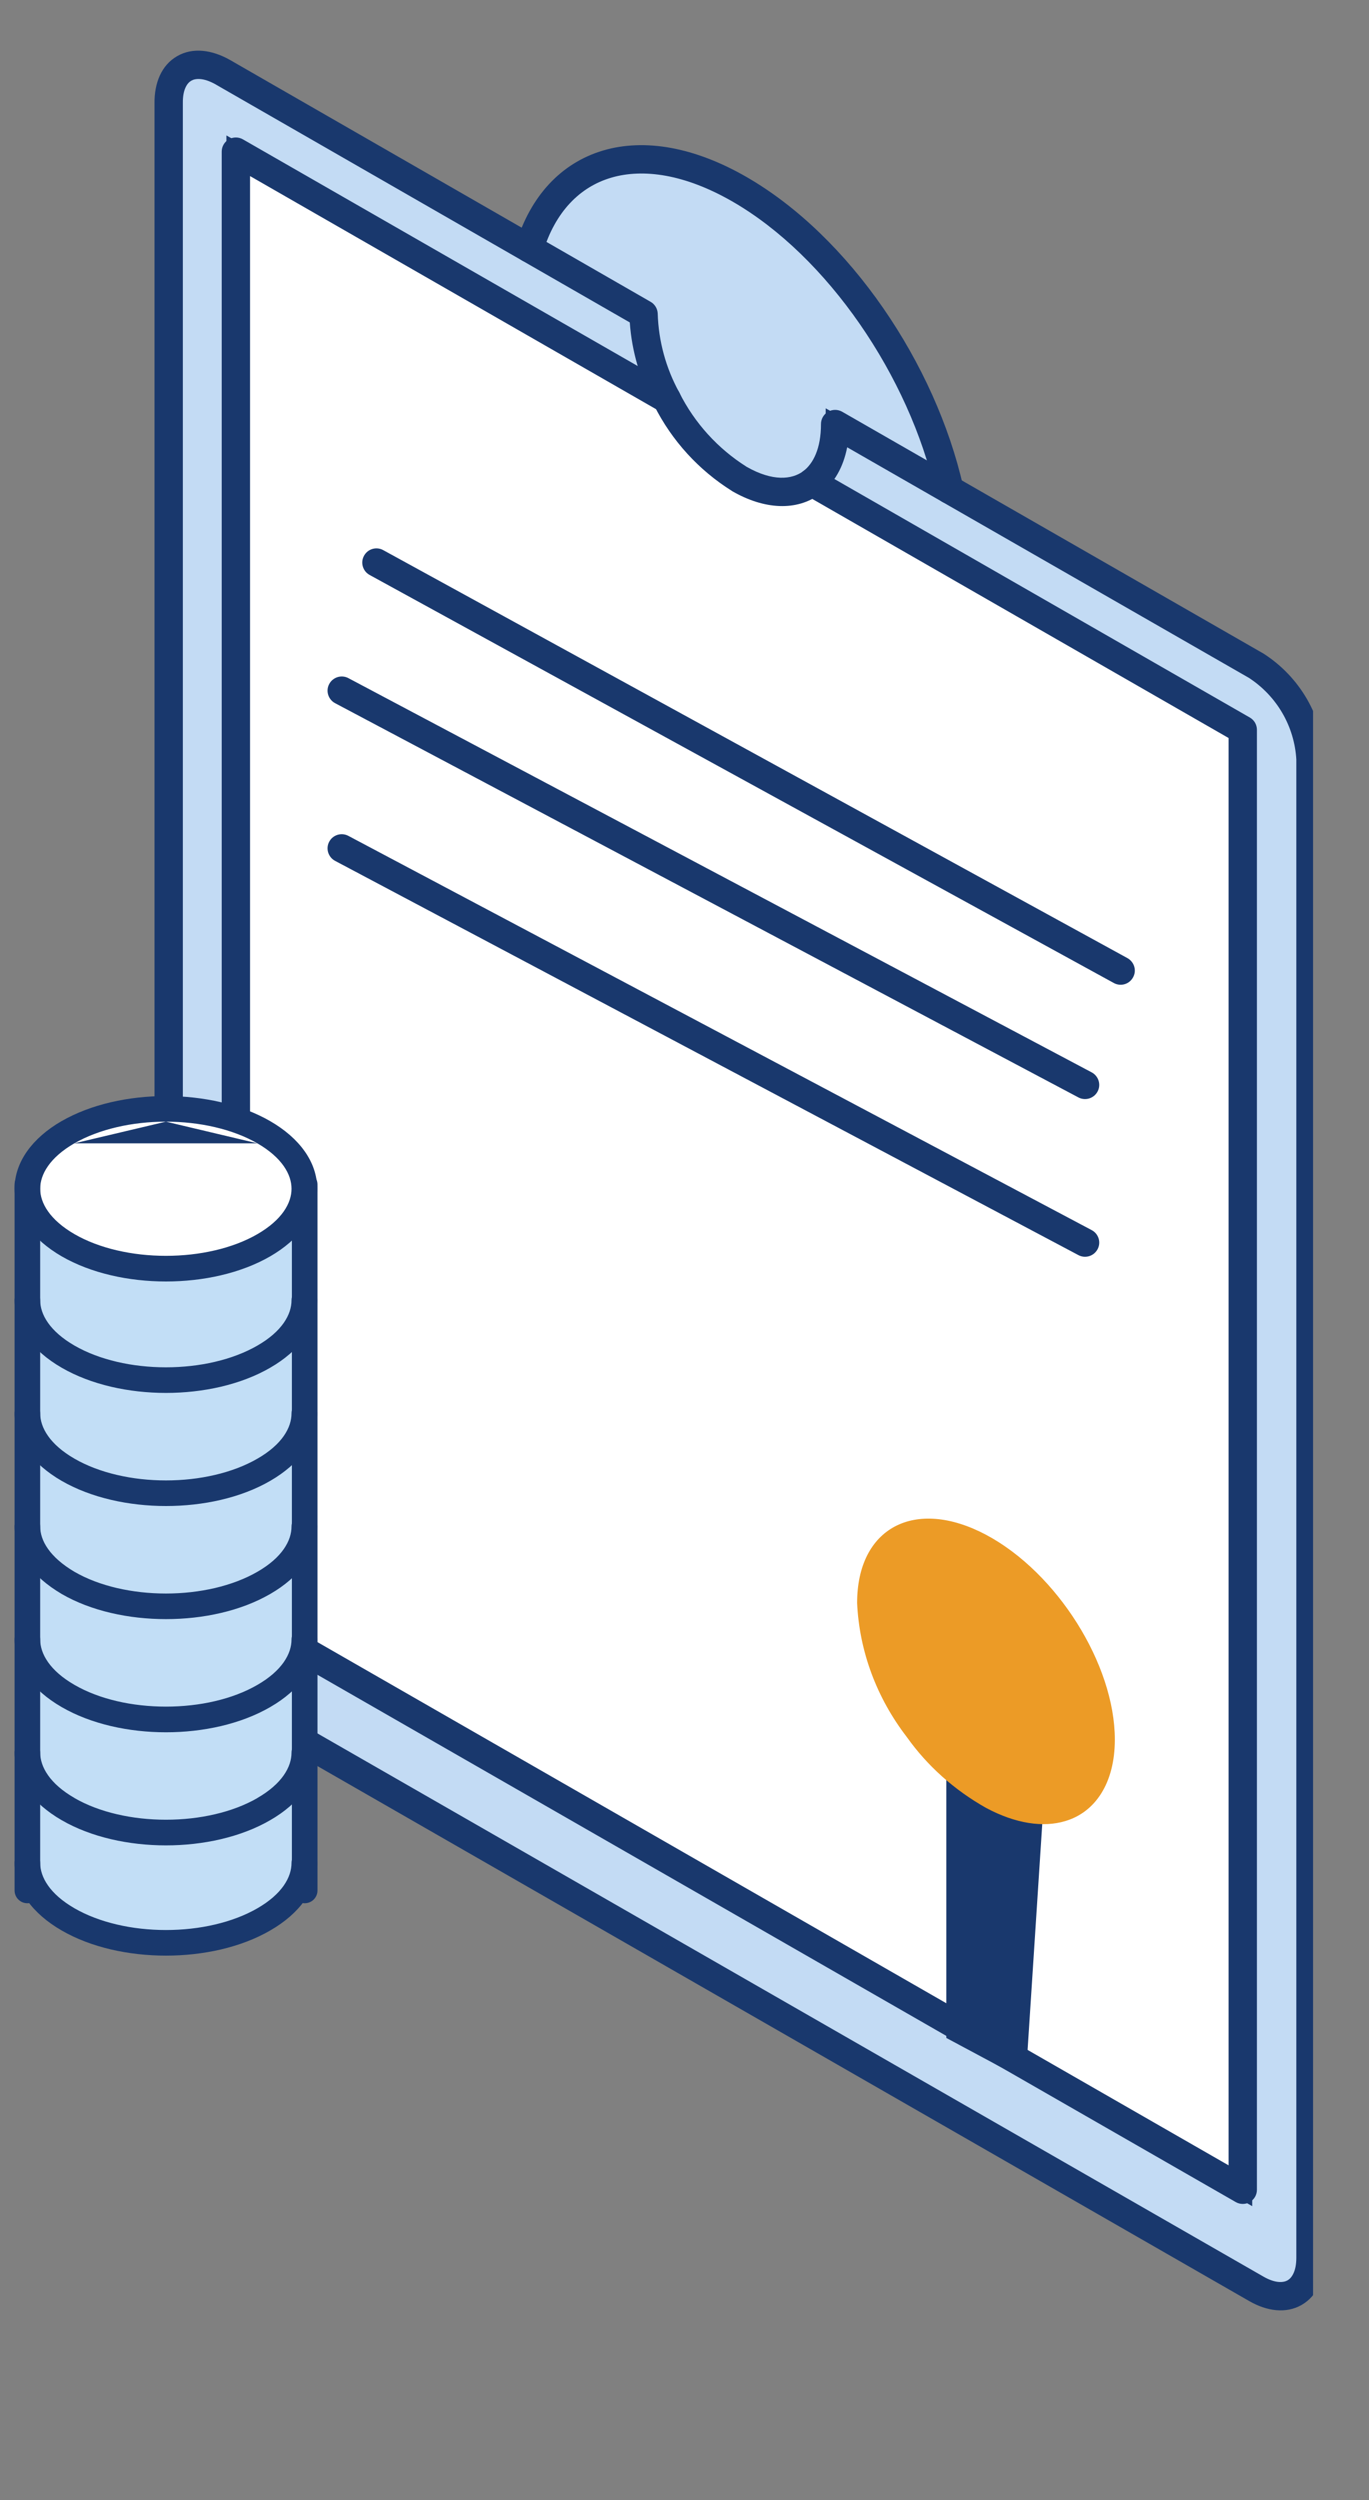 <svg width="23" height="42" viewBox="0 0 23 42" fill="none" xmlns="http://www.w3.org/2000/svg">
<rect x="0" y="0" width="23" height="42" fill="#808080" stroke="none"/>
<g clip-path="url(#clip0_133_953)">
<path d="M22.016 12.752V37.929C22.016 38.505 21.608 38.739 21.107 38.451L3.743 28.482C3.478 28.311 3.257 28.08 3.099 27.808C2.941 27.536 2.85 27.23 2.834 26.917V1.734C2.827 1.158 3.233 0.924 3.743 1.213L10.812 5.276C10.827 5.775 10.96 6.264 11.201 6.703L3.963 2.549V27.076L20.879 36.788V12.265L13.641 8.104C13.884 7.92 14.03 7.584 14.03 7.124L21.107 11.185C21.372 11.357 21.592 11.588 21.75 11.86C21.908 12.133 21.999 12.438 22.016 12.752Z" fill="#C3DBF4"/>
<path fill-rule="evenodd" clip-rule="evenodd" d="M21.186 38.313C21.408 38.441 21.572 38.433 21.671 38.377C21.769 38.32 21.858 38.184 21.858 37.929V12.756C21.842 12.469 21.758 12.189 21.613 11.94C21.468 11.691 21.267 11.479 21.024 11.321L14.173 7.388C14.137 7.662 14.046 7.895 13.902 8.071L21.038 12.173V37.062L3.804 27.168V2.275L10.854 6.321C10.742 6.016 10.676 5.695 10.657 5.37L3.665 1.351C3.665 1.351 3.665 1.35 3.664 1.35C3.438 1.222 3.272 1.23 3.174 1.287C3.077 1.342 2.989 1.478 2.992 1.732L2.992 1.734L2.992 26.913C3.008 27.2 3.092 27.479 3.236 27.728C3.381 27.977 3.583 28.189 3.826 28.346L21.186 38.313ZM3.743 28.482C3.478 28.311 3.257 28.08 3.099 27.808C2.941 27.536 2.85 27.23 2.834 26.917V1.734C2.827 1.158 3.233 0.924 3.743 1.213L10.812 5.276C10.824 5.681 10.914 6.078 11.076 6.448C11.114 6.535 11.155 6.62 11.201 6.703L3.963 2.549V27.076L20.879 36.788V12.265L13.641 8.104C13.684 8.071 13.725 8.033 13.762 7.991C13.904 7.827 13.996 7.595 14.023 7.302C14.028 7.245 14.03 7.185 14.03 7.124L21.107 11.185C21.372 11.357 21.592 11.588 21.75 11.86C21.908 12.133 21.999 12.438 22.016 12.752V37.929C22.016 38.505 21.608 38.739 21.107 38.451L3.743 28.482Z" fill="#19386D"/>
<path d="M20.879 12.265V36.789L3.963 27.076V2.549L11.201 6.703C11.476 7.254 11.899 7.718 12.422 8.046C12.908 8.326 13.346 8.327 13.641 8.104L20.879 12.265Z" fill="white"/>
<path fill-rule="evenodd" clip-rule="evenodd" d="M12.422 8.046C11.899 7.718 11.476 7.254 11.201 6.703L3.963 2.549V27.076L20.879 36.789V12.265L13.641 8.104C13.346 8.327 12.908 8.326 12.422 8.046ZM13.647 8.29L20.721 12.357V36.515L4.122 26.984V2.823L11.081 6.817C11.37 7.375 11.804 7.846 12.338 8.18L12.343 8.183C12.82 8.458 13.291 8.501 13.647 8.29Z" fill="#19386D"/>
<path d="M15.95 8.225L14.03 7.132C14.03 7.592 13.884 7.928 13.641 8.112C13.346 8.336 12.908 8.334 12.422 8.054C11.899 7.727 11.476 7.262 11.201 6.711C10.96 6.273 10.827 5.784 10.812 5.284L8.893 4.173C9.345 2.683 10.753 2.221 12.422 3.18C14.09 4.138 15.497 6.218 15.95 8.225Z" fill="#C3DBF4"/>
<path fill-rule="evenodd" clip-rule="evenodd" d="M15.95 8.225C15.934 8.154 15.917 8.084 15.899 8.013C15.398 6.073 14.032 4.105 12.422 3.18C10.753 2.221 9.345 2.683 8.893 4.173L10.812 5.284C10.827 5.784 10.96 6.273 11.201 6.711C11.476 7.262 11.899 7.727 12.422 8.054C12.908 8.334 13.346 8.336 13.641 8.112C13.851 7.953 13.989 7.68 14.023 7.31C14.028 7.253 14.03 7.194 14.03 7.132L15.95 8.225ZM12.503 7.918C12.957 8.178 13.32 8.156 13.545 7.986C13.735 7.842 13.872 7.562 13.872 7.132V6.859L15.705 7.903C15.183 6.047 13.869 4.194 12.343 3.317C11.533 2.852 10.809 2.744 10.246 2.91C9.721 3.065 9.308 3.466 9.084 4.1L10.967 5.191L10.97 5.279C10.985 5.754 11.111 6.218 11.34 6.635L11.343 6.641C11.605 7.164 12.006 7.606 12.503 7.918Z" fill="#19386D"/>
<path fill-rule="evenodd" clip-rule="evenodd" d="M3.844 2.341C3.917 2.299 4.008 2.299 4.081 2.341L11.32 6.497C11.434 6.562 11.473 6.708 11.408 6.822C11.342 6.936 11.197 6.975 11.083 6.909L4.201 2.958V26.936L20.641 36.376V12.398L13.522 8.31C13.408 8.245 13.369 8.099 13.434 7.985C13.5 7.871 13.645 7.832 13.759 7.898L20.998 12.054C21.072 12.096 21.117 12.175 21.117 12.26V36.787C21.117 36.872 21.072 36.95 20.998 36.993C20.925 37.035 20.834 37.035 20.761 36.993L3.844 27.28C3.77 27.238 3.725 27.159 3.725 27.074V2.547C3.725 2.462 3.77 2.384 3.844 2.341Z" fill="#19386D"/>
<path fill-rule="evenodd" clip-rule="evenodd" d="M6.116 9.336C6.179 9.221 6.323 9.178 6.439 9.242L18.942 16.096C19.057 16.16 19.1 16.304 19.036 16.419C18.973 16.535 18.829 16.577 18.713 16.514L6.21 9.659C6.095 9.596 6.052 9.451 6.116 9.336Z" fill="#19386D"/>
<path fill-rule="evenodd" clip-rule="evenodd" d="M5.531 11.491C5.593 11.375 5.737 11.331 5.853 11.392L18.341 18.015C18.457 18.077 18.502 18.221 18.44 18.337C18.378 18.453 18.234 18.497 18.118 18.436L5.63 11.813C5.514 11.751 5.469 11.607 5.531 11.491Z" fill="#19386D"/>
<path fill-rule="evenodd" clip-rule="evenodd" d="M5.531 14.14C5.593 14.024 5.737 13.98 5.853 14.042L18.341 20.665C18.457 20.726 18.502 20.87 18.44 20.986C18.378 21.102 18.234 21.147 18.118 21.085L5.63 14.462C5.514 14.4 5.469 14.256 5.531 14.14Z" fill="#19386D"/>
<path fill-rule="evenodd" clip-rule="evenodd" d="M10.134 2.528C10.833 2.322 11.671 2.472 12.54 2.972C14.273 3.969 15.717 6.111 16.182 8.172C16.211 8.301 16.131 8.428 16.003 8.457C15.874 8.486 15.747 8.405 15.718 8.277C15.277 6.325 13.904 4.305 12.303 3.384C11.506 2.926 10.805 2.827 10.269 2.985C9.741 3.14 9.328 3.558 9.121 4.24C9.083 4.366 8.95 4.437 8.824 4.399C8.699 4.361 8.627 4.228 8.666 4.103C8.91 3.295 9.427 2.737 10.134 2.528Z" fill="#19386D"/>
<path fill-rule="evenodd" clip-rule="evenodd" d="M3.213 1.356C3.15 1.392 3.069 1.494 3.072 1.731L3.072 1.734H3.072V26.91C3.087 27.184 3.167 27.451 3.305 27.688C3.443 27.926 3.636 28.128 3.867 28.278L21.226 38.245L21.226 38.245C21.433 38.364 21.566 38.345 21.632 38.308C21.697 38.27 21.779 38.166 21.779 37.929V12.758C21.763 12.484 21.683 12.218 21.545 11.98C21.407 11.742 21.214 11.539 20.983 11.388L14.233 7.514C14.169 7.844 14.019 8.114 13.785 8.293L13.784 8.294C13.386 8.594 12.838 8.56 12.303 8.252C12.302 8.251 12.301 8.251 12.3 8.25C12.298 8.249 12.297 8.248 12.296 8.247C11.737 7.897 11.286 7.401 10.991 6.814C10.755 6.382 10.615 5.906 10.581 5.417L8.775 4.379L8.775 4.379L3.626 1.42C3.626 1.419 3.626 1.419 3.625 1.419C3.413 1.299 3.278 1.318 3.213 1.356ZM2.977 0.943C3.24 0.791 3.563 0.838 3.86 1.005L3.862 1.006L3.862 1.006L9.012 3.967L9.012 3.967L10.93 5.07C11.002 5.111 11.047 5.186 11.05 5.268C11.064 5.73 11.187 6.183 11.41 6.589C11.411 6.591 11.413 6.594 11.414 6.597C11.669 7.106 12.06 7.537 12.544 7.842C12.98 8.091 13.306 8.058 13.497 7.914C13.662 7.788 13.793 7.537 13.793 7.124C13.793 7.039 13.838 6.96 13.911 6.918C13.985 6.875 14.075 6.875 14.149 6.917L21.226 10.979C21.23 10.981 21.233 10.983 21.237 10.986C21.533 11.178 21.779 11.436 21.956 11.741C22.133 12.046 22.235 12.387 22.254 12.739C22.254 12.743 22.255 12.747 22.255 12.752V37.929C22.255 38.268 22.133 38.569 21.868 38.721C21.605 38.872 21.283 38.826 20.989 38.657C20.989 38.657 20.989 38.657 20.989 38.657L3.625 28.688C3.621 28.686 3.618 28.684 3.614 28.681C3.318 28.49 3.071 28.232 2.894 27.927C2.717 27.623 2.615 27.281 2.596 26.929C2.596 26.925 2.596 26.921 2.596 26.917V1.735C2.592 1.397 2.711 1.095 2.977 0.943Z" fill="#19386D"/>
<path d="M15.899 34.236V29.485L17.564 29.816L17.231 34.949L15.899 34.236Z" fill="#19386D"/>
<path d="M16.566 25.783C17.757 26.417 18.73 27.959 18.73 29.224C18.73 29.953 18.402 30.444 17.896 30.593C17.529 30.703 17.066 30.639 16.566 30.371C16.032 30.07 15.578 29.664 15.236 29.182C14.727 28.521 14.437 27.739 14.4 26.929C14.4 25.663 15.371 25.149 16.566 25.783Z" fill="#EC9B26"/>
</g>
<path d="M5.113 29.443V31.344C5.113 31.686 4.886 32.03 4.432 32.292C3.524 32.816 2.052 32.816 1.145 32.292C0.69 32.03 0.46 31.686 0.46 31.344V29.443C0.46 29.786 0.687 30.13 1.142 30.392C2.049 30.917 3.521 30.917 4.429 30.392C4.886 30.13 5.113 29.786 5.113 29.443Z" fill="#C2DEF6"/>
<path d="M5.113 27.542V29.442C5.113 29.786 4.886 30.13 4.432 30.392C3.524 30.917 2.052 30.917 1.145 30.392C0.69 30.13 0.46 29.786 0.46 29.442V27.542C0.46 27.886 0.687 28.23 1.142 28.492C2.049 29.017 3.521 29.017 4.429 28.492C4.886 28.23 5.113 27.886 5.113 27.542Z" fill="#C2DEF6"/>
<path d="M5.113 25.644V27.542C5.113 27.886 4.886 28.23 4.432 28.492C3.524 29.017 2.052 29.017 1.145 28.492C0.69 28.23 0.46 27.886 0.46 27.542V25.644C0.46 25.986 0.687 26.33 1.142 26.591C2.049 27.116 3.521 27.116 4.429 26.591C4.886 26.324 5.113 25.986 5.113 25.644Z" fill="#C2DEF6"/>
<path d="M5.113 23.742V25.644C5.113 25.986 4.886 26.33 4.432 26.592C3.524 27.117 2.052 27.117 1.145 26.592C0.69 26.324 0.46 25.986 0.46 25.644V23.742C0.46 24.087 0.687 24.43 1.142 24.691C2.049 25.216 3.521 25.216 4.429 24.691C4.886 24.43 5.113 24.087 5.113 23.742Z" fill="#C2DEF6"/>
<path d="M5.113 21.843V23.742C5.113 24.087 4.886 24.43 4.432 24.691C3.524 25.216 2.052 25.216 1.145 24.691C0.69 24.43 0.46 24.087 0.46 23.742V21.843C0.46 22.186 0.687 22.529 1.142 22.791C2.049 23.316 3.521 23.316 4.429 22.791C4.886 22.529 5.113 22.186 5.113 21.843Z" fill="#C2DEF6"/>
<path d="M5.113 20.57V21.846C5.113 22.188 4.886 22.532 4.432 22.794C3.524 23.319 2.052 23.319 1.145 22.794C0.69 22.529 0.46 22.185 0.46 21.843V19.973C0.46 20.317 0.687 20.659 1.142 20.922C2.049 21.446 3.521 21.446 4.429 20.922C4.883 20.659 5.11 20.317 5.11 19.973L5.113 20.57Z" fill="#C2DEF6"/>
<path d="M4.432 19.021C4.886 19.283 5.113 19.627 5.113 19.97C5.113 20.314 4.886 20.657 4.432 20.92C3.524 21.443 2.052 21.443 1.145 20.92C0.69 20.657 0.46 20.314 0.46 19.97C0.46 19.627 0.687 19.283 1.142 19.021C2.052 18.497 3.524 18.497 4.432 19.021Z" fill="white"/>
<path fill-rule="evenodd" clip-rule="evenodd" d="M1.249 19.207C1.664 18.969 2.22 18.843 2.788 18.843L1.249 19.207ZM2.788 18.843C3.355 18.843 3.911 18.969 4.324 19.207L2.788 18.843ZM4.539 18.834C4.045 18.549 3.411 18.413 2.788 18.413C2.165 18.413 1.53 18.549 1.035 18.834L1.034 18.834C0.541 19.119 0.245 19.523 0.245 19.97C0.245 20.419 0.545 20.821 1.037 21.106L1.037 21.106C1.531 21.391 2.166 21.528 2.788 21.528C3.411 21.528 4.045 21.391 4.539 21.106L4.539 21.106C5.033 20.82 5.329 20.418 5.329 19.97C5.329 19.523 5.033 19.119 4.539 18.834M1.249 19.207C0.834 19.447 0.675 19.731 0.675 19.97C0.675 20.209 0.836 20.492 1.252 20.733C1.666 20.972 2.221 21.097 2.788 21.097C3.355 21.097 3.91 20.972 4.324 20.733C4.74 20.492 4.898 20.21 4.898 19.97C4.898 19.731 4.739 19.447 4.324 19.207L4.324 19.207" fill="#19386D"/>
<path fill-rule="evenodd" clip-rule="evenodd" d="M0.46 19.684C0.579 19.684 0.675 19.78 0.675 19.899V31.758C0.675 31.877 0.579 31.973 0.46 31.973C0.341 31.973 0.245 31.877 0.245 31.758V19.899C0.245 19.78 0.341 19.684 0.46 19.684Z" fill="#19386D"/>
<path fill-rule="evenodd" clip-rule="evenodd" d="M0.46 21.628C0.579 21.628 0.675 21.724 0.675 21.843C0.675 22.081 0.836 22.365 1.252 22.605L1.252 22.605C1.666 22.844 2.221 22.97 2.788 22.97C3.355 22.97 3.91 22.844 4.324 22.605L4.324 22.605C4.74 22.366 4.898 22.081 4.898 21.843C4.898 21.724 4.995 21.628 5.113 21.628C5.232 21.628 5.329 21.724 5.329 21.843C5.329 22.29 5.033 22.693 4.539 22.977C4.045 23.263 3.411 23.4 2.788 23.4C2.166 23.4 1.531 23.263 1.037 22.977C0.545 22.694 0.245 22.291 0.245 21.843C0.245 21.724 0.341 21.628 0.46 21.628Z" fill="#19386D"/>
<path fill-rule="evenodd" clip-rule="evenodd" d="M0.46 23.527C0.579 23.527 0.675 23.623 0.675 23.742C0.675 23.982 0.836 24.265 1.252 24.505L1.252 24.505C1.666 24.744 2.221 24.87 2.788 24.87C3.355 24.87 3.91 24.744 4.324 24.505L4.324 24.505C4.74 24.266 4.898 23.983 4.898 23.742C4.898 23.623 4.995 23.527 5.113 23.527C5.232 23.527 5.329 23.623 5.329 23.742C5.329 24.191 5.033 24.593 4.539 24.878C4.045 25.164 3.411 25.3 2.788 25.3C2.166 25.3 1.531 25.163 1.037 24.878C0.545 24.594 0.245 24.192 0.245 23.742C0.245 23.623 0.341 23.527 0.46 23.527Z" fill="#19386D"/>
<path fill-rule="evenodd" clip-rule="evenodd" d="M0.46 25.428C0.579 25.428 0.675 25.525 0.675 25.643C0.675 25.88 0.834 26.159 1.253 26.406C1.667 26.645 2.222 26.77 2.788 26.77C3.355 26.77 3.91 26.644 4.324 26.405L4.324 26.405C4.74 26.166 4.898 25.882 4.898 25.643C4.898 25.525 4.995 25.428 5.113 25.428C5.232 25.428 5.329 25.525 5.329 25.643C5.329 26.09 5.033 26.494 4.539 26.778C4.045 27.064 3.411 27.2 2.788 27.2C2.166 27.2 1.531 27.064 1.037 26.778L1.036 26.777L1.036 26.777C0.546 26.489 0.245 26.092 0.245 25.643C0.245 25.525 0.341 25.428 0.46 25.428Z" fill="#19386D"/>
<path fill-rule="evenodd" clip-rule="evenodd" d="M0.46 27.327C0.579 27.327 0.675 27.424 0.675 27.542C0.675 27.781 0.836 28.066 1.252 28.305L1.252 28.305C1.666 28.545 2.221 28.67 2.788 28.67C3.355 28.67 3.91 28.545 4.324 28.305L4.324 28.305C4.739 28.066 4.898 27.782 4.898 27.542C4.898 27.424 4.995 27.327 5.113 27.327C5.232 27.327 5.329 27.424 5.329 27.542C5.329 27.99 5.033 28.394 4.539 28.678C4.045 28.964 3.411 29.101 2.788 29.101C2.166 29.101 1.531 28.964 1.037 28.678C0.544 28.394 0.245 27.991 0.245 27.542C0.245 27.424 0.341 27.327 0.46 27.327Z" fill="#19386D"/>
<path fill-rule="evenodd" clip-rule="evenodd" d="M0.46 29.227C0.579 29.227 0.675 29.324 0.675 29.442C0.675 29.681 0.836 29.966 1.252 30.205L1.252 30.206C1.666 30.445 2.221 30.57 2.788 30.57C3.355 30.57 3.91 30.445 4.324 30.206L4.324 30.205C4.739 29.966 4.898 29.682 4.898 29.442C4.898 29.324 4.995 29.227 5.113 29.227C5.232 29.227 5.329 29.324 5.329 29.442C5.329 29.89 5.033 30.294 4.539 30.578C4.045 30.864 3.411 31.001 2.788 31.001C2.166 31.001 1.531 30.864 1.037 30.578C0.544 30.294 0.245 29.891 0.245 29.442C0.245 29.324 0.341 29.227 0.46 29.227Z" fill="#19386D"/>
<path fill-rule="evenodd" clip-rule="evenodd" d="M0.46 31.08C0.579 31.08 0.675 31.176 0.675 31.295C0.675 31.534 0.836 31.818 1.252 32.058L1.252 32.058C1.666 32.297 2.221 32.423 2.788 32.423C3.355 32.423 3.91 32.297 4.324 32.058L4.324 32.058C4.739 31.819 4.898 31.535 4.898 31.295C4.898 31.176 4.995 31.08 5.113 31.08C5.232 31.08 5.329 31.176 5.329 31.295C5.329 31.743 5.033 32.147 4.539 32.431C4.045 32.717 3.411 32.853 2.788 32.853C2.166 32.853 1.531 32.717 1.037 32.431C0.544 32.147 0.245 31.744 0.245 31.295C0.245 31.176 0.341 31.08 0.46 31.08Z" fill="#19386D"/>
<path fill-rule="evenodd" clip-rule="evenodd" d="M5.119 19.684C5.238 19.684 5.334 19.78 5.334 19.899V31.758C5.334 31.877 5.238 31.973 5.119 31.973C5 31.973 4.904 31.877 4.904 31.758V19.899C4.904 19.78 5 19.684 5.119 19.684Z" fill="#19386D"/>
<defs>
<clipPath id="clip0_133_953">
<rect width="19.482" height="40.235" fill="white" transform="translate(2.578 0.84)"/>
</clipPath>
</defs>
</svg>
